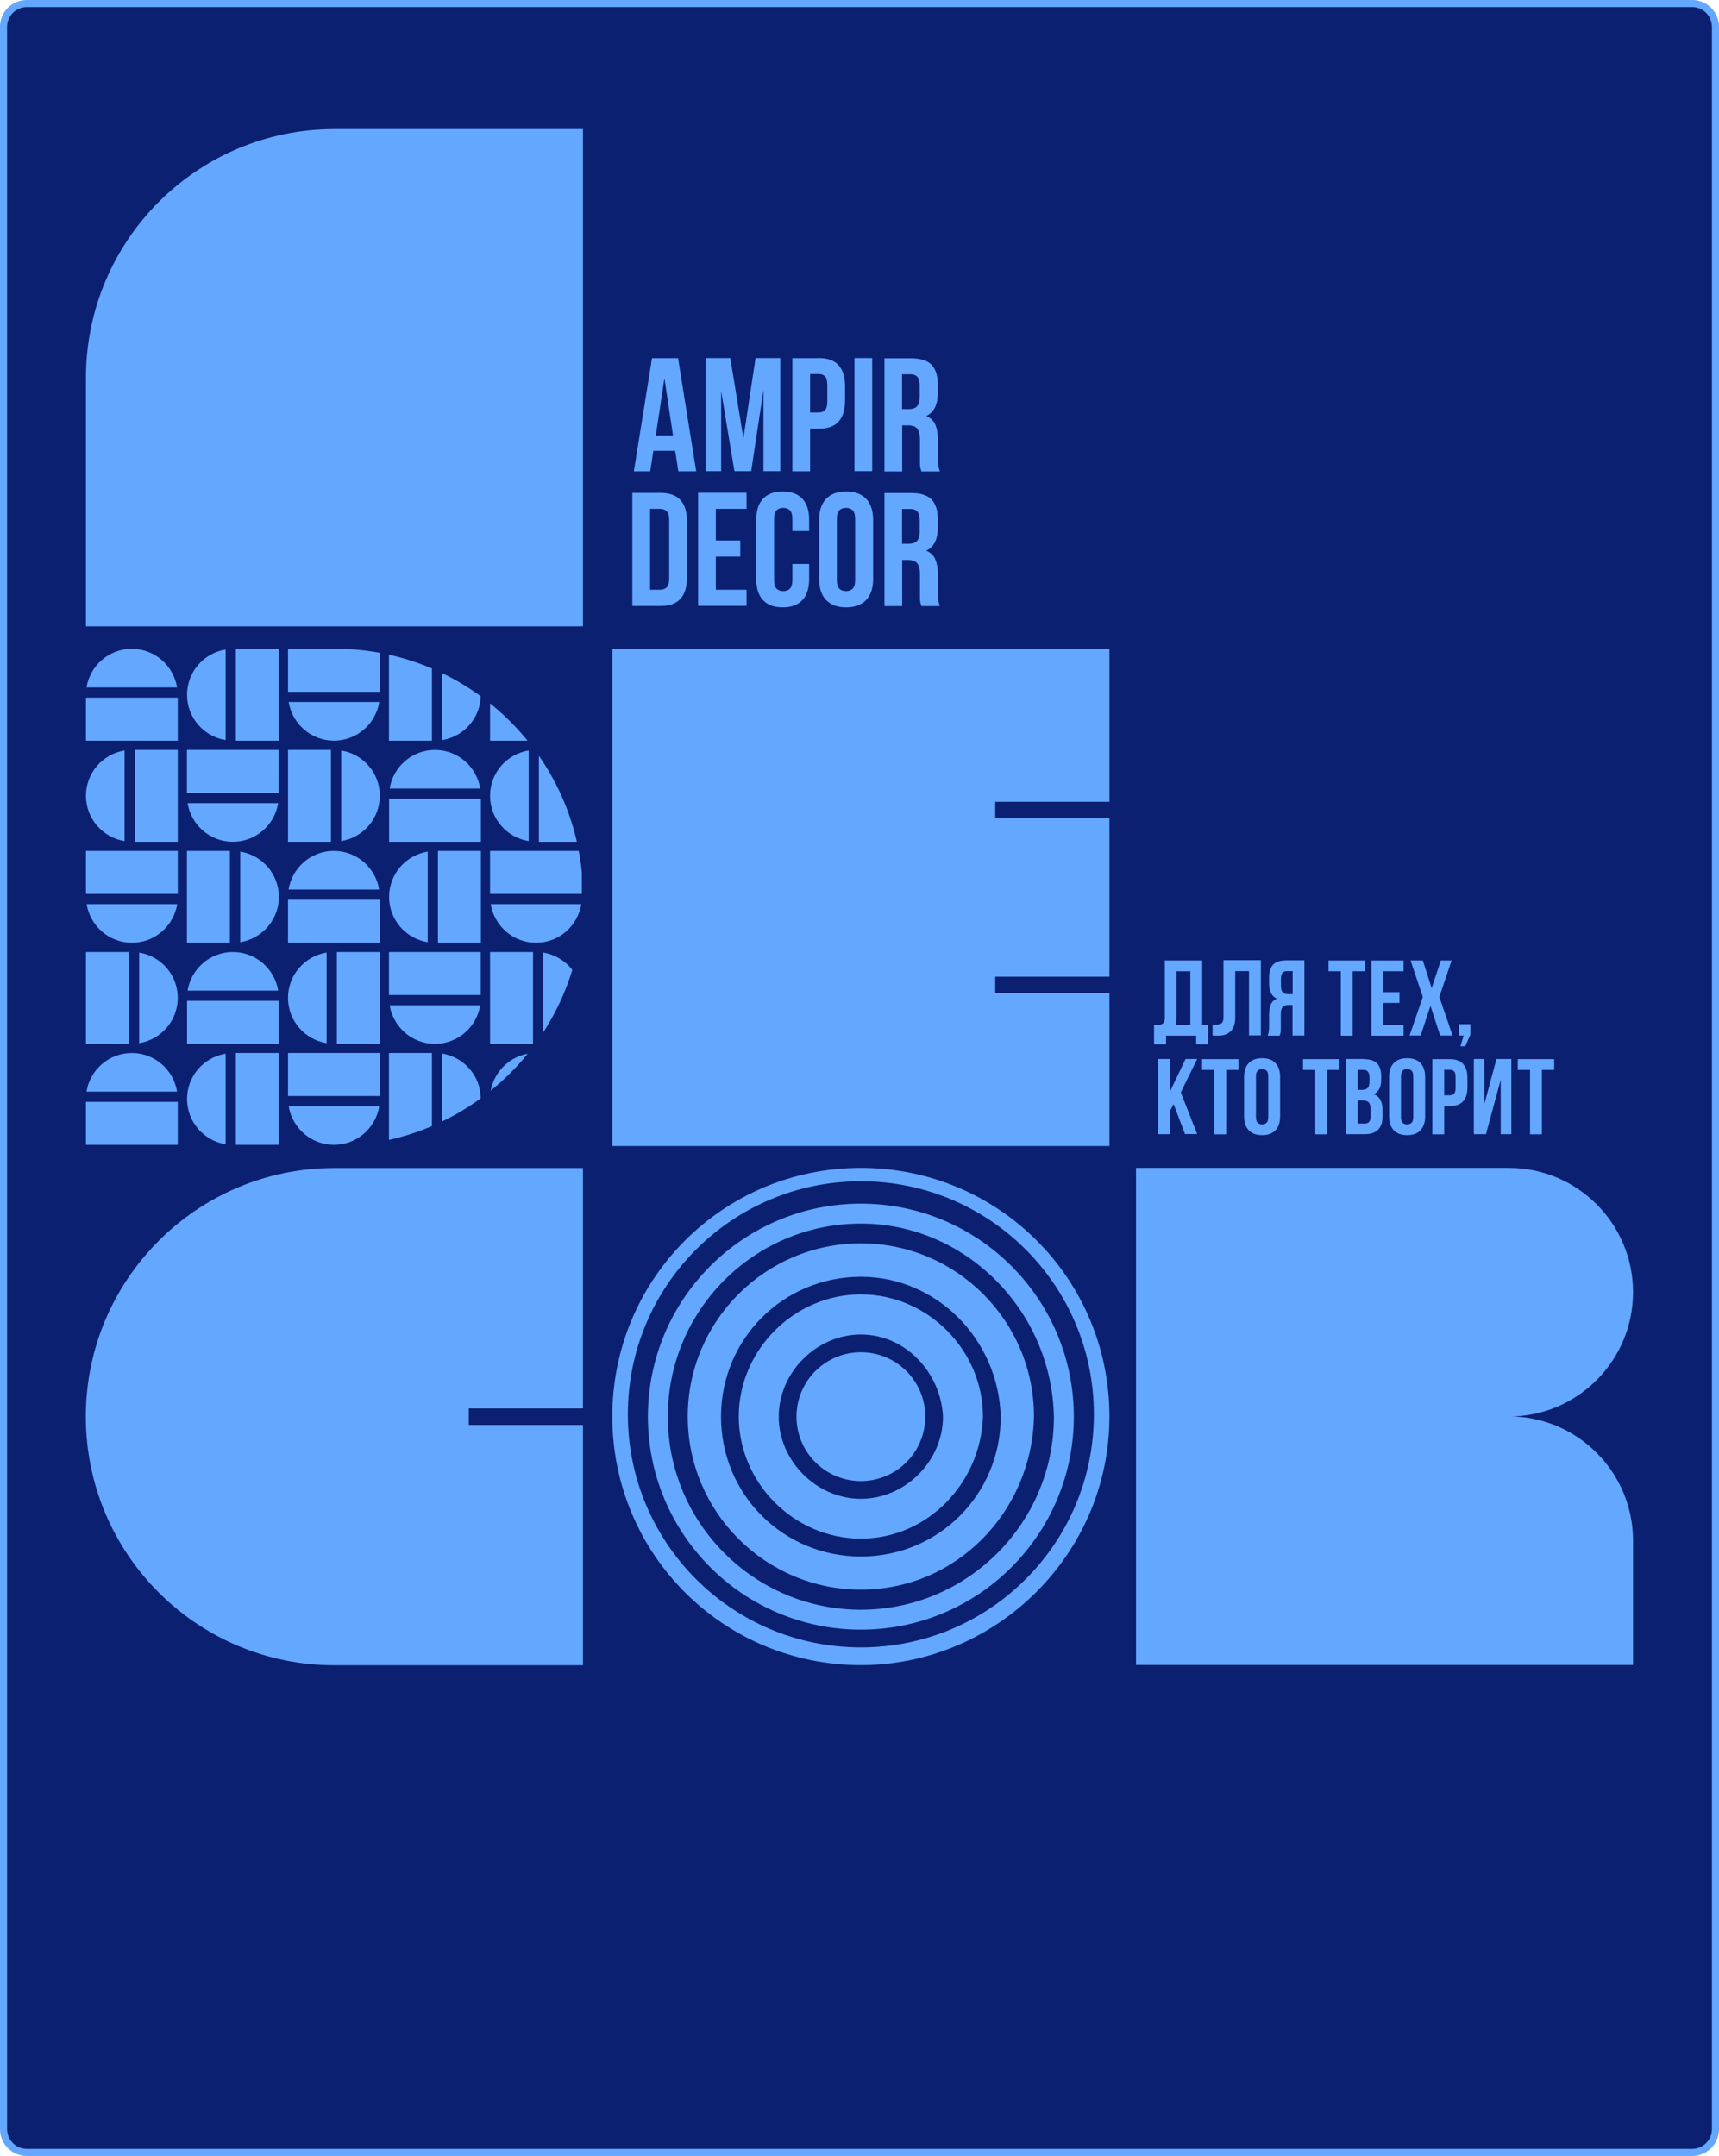 <?xml version="1.0" encoding="UTF-8"?> <svg xmlns="http://www.w3.org/2000/svg" xmlns:xlink="http://www.w3.org/1999/xlink" id="Layer_2" data-name="Layer 2" viewBox="0 0 126 158"><defs><style> .cls-1 { fill: #63a7ff; } .cls-2 { fill: #0b2070; } .cls-3, .cls-4 { fill: none; } .cls-4 { clip-path: url(#clippath); } </style><clipPath id="clippath"><path class="cls-3" d="m24.52,47.55H6.3v36.43h18.22c10.06,0,18.22-8.16,18.22-18.22h0c0-10.06-8.16-18.22-18.22-18.22Z"></path></clipPath></defs><g id="Layer_7" data-name="Layer 7"><g><path class="cls-2" d="m1.96.26h122.08c.94,0,1.7.76,1.7,1.7v154.08c0,.94-.76,1.7-1.7,1.7H1.96c-.94,0-1.7-.76-1.7-1.7V1.96C.26,1.02,1.02.26,1.96.26Z"></path><path class="cls-1" d="m124.04.52c.79,0,1.44.65,1.44,1.44v154.08c0,.79-.65,1.44-1.44,1.44H1.96c-.79,0-1.44-.65-1.44-1.44V1.96c0-.79.65-1.44,1.44-1.44h122.08m0-.52H1.96C.88,0,0,.88,0,1.96v154.08c0,1.08.88,1.96,1.96,1.96h122.08c1.08,0,1.96-.88,1.96-1.96V1.96c0-1.08-.88-1.96-1.96-1.96h0Z"></path></g><g><path class="cls-1" d="m63.1,122.03c-10.08,0-18.22-8.13-18.22-18.22s8.13-18.22,18.22-18.22,18.22,8.13,18.22,18.22-8.3,18.22-18.22,18.22Zm0-35.46c-9.43,0-17.08,7.64-17.08,17.08s7.64,17.08,17.08,17.08,17.08-7.64,17.08-17.08-7.64-17.08-17.08-17.08Z"></path><path class="cls-1" d="m63.1,119.43c-8.62,0-15.61-6.99-15.61-15.61s6.99-15.61,15.61-15.61,15.61,6.99,15.61,15.61-6.99,15.61-15.61,15.61Zm0-29.76c-7.81,0-14.15,6.34-14.15,14.15s6.34,14.15,14.15,14.15,14.15-6.34,14.15-14.15c-.16-7.81-6.51-14.15-14.15-14.15Z"></path><path class="cls-1" d="m63.1,116.5c-6.99,0-12.69-5.69-12.69-12.69s5.69-12.69,12.69-12.69,12.69,5.69,12.69,12.69c-.16,6.99-5.69,12.69-12.69,12.69Zm0-22.93c-5.69,0-10.25,4.55-10.25,10.25s4.55,10.25,10.25,10.25,10.25-4.55,10.25-10.25c-.16-5.69-4.72-10.25-10.25-10.25Z"></path><path class="cls-1" d="m63.1,112.76c-4.88,0-8.95-4.07-8.95-8.95s4.07-8.95,8.95-8.95,8.95,4.07,8.95,8.95c-.16,4.88-4.07,8.95-8.95,8.95Zm0-14.96c-3.25,0-6.02,2.77-6.02,6.02s2.77,6.02,6.02,6.02,6.02-2.77,6.02-6.02c-.16-3.25-2.77-6.02-6.02-6.02Z"></path><path class="cls-1" d="m63.1,99.1c-2.6,0-4.72,2.11-4.72,4.72s2.11,4.72,4.72,4.72,4.72-2.11,4.72-4.72-2.11-4.72-4.72-4.72Z"></path></g><g class="cls-4"><g><g><path class="cls-1" d="m13.03,54.28h-6.73v-3.15h6.73s0,3.15,0,3.15Z"></path><path class="cls-1" d="m12.98,50.38c-.26-1.6-1.64-2.83-3.32-2.83s-3.06,1.23-3.32,2.83h6.64Z"></path></g><g><path class="cls-1" d="m13.03,54.96v6.73h-3.15v-6.73s3.15,0,3.15,0Z"></path><path class="cls-1" d="m9.13,55c-1.6.26-2.83,1.64-2.83,3.32s1.23,3.06,2.83,3.32v-6.64Z"></path></g><g><path class="cls-1" d="m6.3,62.36h6.73v3.15h-6.73s0-3.15,0-3.15Z"></path><path class="cls-1" d="m6.35,66.26c.26,1.6,1.64,2.83,3.32,2.83s3.06-1.23,3.32-2.83h-6.64Z"></path></g><g><path class="cls-1" d="m6.3,76.5v-6.73h3.15v6.73s-3.15,0-3.15,0Z"></path><path class="cls-1" d="m10.2,76.45c1.6-.26,2.83-1.64,2.83-3.32s-1.23-3.06-2.83-3.32v6.64Z"></path></g><g><path class="cls-1" d="m13.03,83.9h-6.73v-3.15h6.73s0,3.15,0,3.15Z"></path><path class="cls-1" d="m12.98,80c-.26-1.6-1.64-2.83-3.32-2.83s-3.06,1.23-3.32,2.83h6.64Z"></path></g><g><path class="cls-1" d="m13.03,84.58v6.73h-3.15v-6.73s3.15,0,3.15,0Z"></path><path class="cls-1" d="m9.13,84.62c-1.6.26-2.83,1.64-2.83,3.32s1.23,3.06,2.83,3.32v-6.64Z"></path></g><g><path class="cls-1" d="m6.3,91.98h6.73v3.15h-6.73s0-3.15,0-3.15Z"></path><path class="cls-1" d="m6.35,95.88c.26,1.6,1.64,2.83,3.32,2.83s3.06-1.23,3.32-2.83h-6.64Z"></path></g><g><path class="cls-1" d="m20.44,47.55v6.73h-3.15v-6.73s3.15,0,3.15,0Z"></path><path class="cls-1" d="m16.54,47.6c-1.6.26-2.83,1.64-2.83,3.32s1.23,3.06,2.83,3.32v-6.64Z"></path></g><g><path class="cls-1" d="m13.7,54.96h6.73v3.15h-6.73s0-3.15,0-3.15Z"></path><path class="cls-1" d="m13.75,58.86c.26,1.6,1.64,2.83,3.32,2.83s3.06-1.23,3.32-2.83h-6.64Z"></path></g><g><path class="cls-1" d="m13.7,69.09v-6.73h3.15v6.73s-3.15,0-3.15,0Z"></path><path class="cls-1" d="m17.61,69.05c1.6-.26,2.83-1.64,2.83-3.32s-1.23-3.06-2.83-3.32v6.64Z"></path></g><g><path class="cls-1" d="m20.44,76.5h-6.73v-3.15h6.73s0,3.15,0,3.15Z"></path><path class="cls-1" d="m20.39,72.6c-.26-1.6-1.64-2.83-3.32-2.83s-3.06,1.23-3.32,2.83h6.64Z"></path></g><g><path class="cls-1" d="m20.44,77.17v6.73h-3.15v-6.73s3.15,0,3.15,0Z"></path><path class="cls-1" d="m16.54,77.22c-1.6.26-2.83,1.64-2.83,3.32s1.23,3.06,2.83,3.32v-6.64Z"></path></g><g><path class="cls-1" d="m13.7,84.58h6.73v3.15h-6.73s0-3.15,0-3.15Z"></path><path class="cls-1" d="m13.75,88.48c.26,1.6,1.64,2.83,3.32,2.83s3.06-1.23,3.32-2.83h-6.64Z"></path></g><g><path class="cls-1" d="m13.7,98.71v-6.73h3.15v6.73s-3.15,0-3.15,0Z"></path><path class="cls-1" d="m17.61,98.66c1.6-.26,2.83-1.64,2.83-3.32s-1.23-3.06-2.83-3.32v6.64Z"></path></g><g><path class="cls-1" d="m21.11,47.55h6.73v3.15h-6.73s0-3.15,0-3.15Z"></path><path class="cls-1" d="m21.16,51.45c.26,1.6,1.64,2.83,3.32,2.83s3.06-1.23,3.32-2.83h-6.64Z"></path></g><g><path class="cls-1" d="m21.11,61.69v-6.73h3.15v6.73s-3.15,0-3.15,0Z"></path><path class="cls-1" d="m25.01,61.64c1.6-.26,2.83-1.64,2.83-3.32s-1.23-3.06-2.83-3.32v6.64Z"></path></g><g><path class="cls-1" d="m27.84,69.09h-6.73v-3.15h6.73s0,3.15,0,3.15Z"></path><path class="cls-1" d="m27.79,65.19c-.26-1.6-1.64-2.83-3.32-2.83s-3.06,1.23-3.32,2.83h6.64Z"></path></g><g><path class="cls-1" d="m27.84,69.77v6.73h-3.15v-6.73s3.15,0,3.15,0Z"></path><path class="cls-1" d="m23.94,69.81c-1.6.26-2.83,1.64-2.83,3.32s1.23,3.06,2.83,3.32v-6.64Z"></path></g><g><path class="cls-1" d="m21.11,77.17h6.73v3.15h-6.73s0-3.15,0-3.15Z"></path><path class="cls-1" d="m21.16,81.07c.26,1.6,1.64,2.83,3.32,2.83s3.06-1.23,3.32-2.83h-6.64Z"></path></g><g><path class="cls-1" d="m21.11,91.31v-6.73h3.15v6.73s-3.15,0-3.15,0Z"></path><path class="cls-1" d="m25.01,91.26c1.6-.26,2.83-1.64,2.83-3.32s-1.23-3.06-2.83-3.32v6.64Z"></path></g><g><path class="cls-1" d="m27.84,98.71h-6.73v-3.15h6.73s0,3.15,0,3.15Z"></path><path class="cls-1" d="m27.79,94.81c-.26-1.6-1.64-2.83-3.32-2.83s-3.06,1.23-3.32,2.83h6.64Z"></path></g><g><path class="cls-1" d="m28.51,54.28v-6.73h3.15v6.73s-3.15,0-3.15,0Z"></path><path class="cls-1" d="m32.41,54.24c1.6-.26,2.83-1.64,2.83-3.32s-1.23-3.06-2.83-3.32v6.64Z"></path></g><g><path class="cls-1" d="m35.25,61.69h-6.73v-3.15h6.73s0,3.15,0,3.15Z"></path><path class="cls-1" d="m35.2,57.79c-.26-1.6-1.64-2.83-3.32-2.83s-3.06,1.23-3.32,2.83h6.64Z"></path></g><g><path class="cls-1" d="m35.25,62.36v6.73h-3.15v-6.73s3.15,0,3.15,0Z"></path><path class="cls-1" d="m31.35,62.41c-1.6.26-2.83,1.64-2.83,3.32s1.23,3.06,2.83,3.32v-6.64Z"></path></g><g><path class="cls-1" d="m28.51,69.77h6.73v3.15h-6.73s0-3.15,0-3.15Z"></path><path class="cls-1" d="m28.56,73.67c.26,1.6,1.64,2.83,3.32,2.83s3.06-1.23,3.32-2.83h-6.64Z"></path></g><g><path class="cls-1" d="m28.51,83.9v-6.73h3.15v6.73s-3.15,0-3.15,0Z"></path><path class="cls-1" d="m32.41,83.85c1.6-.26,2.83-1.64,2.83-3.32s-1.23-3.06-2.83-3.32v6.64Z"></path></g><g><path class="cls-1" d="m35.25,91.31h-6.73v-3.15h6.73s0,3.15,0,3.15Z"></path><path class="cls-1" d="m35.2,87.41c-.26-1.6-1.64-2.83-3.32-2.83s-3.06,1.23-3.32,2.83h6.64Z"></path></g><g><path class="cls-1" d="m35.25,91.98v6.73h-3.15v-6.73s3.15,0,3.15,0Z"></path><path class="cls-1" d="m31.35,92.03c-1.6.26-2.83,1.64-2.83,3.32s1.23,3.06,2.83,3.32v-6.64Z"></path></g><g><path class="cls-1" d="m42.65,54.28h-6.73v-3.15h6.73s0,3.15,0,3.15Z"></path><path class="cls-1" d="m42.6,50.38c-.26-1.6-1.64-2.83-3.32-2.83s-3.06,1.23-3.32,2.83h6.64Z"></path></g><g><path class="cls-1" d="m42.65,54.96v6.73h-3.15v-6.73s3.15,0,3.15,0Z"></path><path class="cls-1" d="m38.75,55c-1.6.26-2.83,1.64-2.83,3.32s1.23,3.06,2.83,3.32v-6.64Z"></path></g><g><path class="cls-1" d="m35.92,62.36h6.73v3.15h-6.73s0-3.15,0-3.15Z"></path><path class="cls-1" d="m35.97,66.26c.26,1.6,1.64,2.83,3.32,2.83s3.06-1.23,3.32-2.83h-6.64Z"></path></g><g><path class="cls-1" d="m35.92,76.5v-6.73h3.15v6.73s-3.15,0-3.15,0Z"></path><path class="cls-1" d="m39.82,76.45c1.6-.26,2.83-1.64,2.83-3.32s-1.23-3.06-2.83-3.32v6.64Z"></path></g><g><path class="cls-1" d="m42.65,83.9h-6.73v-3.15h6.73s0,3.15,0,3.15Z"></path><path class="cls-1" d="m42.6,80c-.26-1.6-1.64-2.83-3.32-2.83s-3.06,1.23-3.32,2.83h6.64Z"></path></g><g><path class="cls-1" d="m42.65,84.58v6.73h-3.15v-6.73s3.15,0,3.15,0Z"></path><path class="cls-1" d="m38.75,84.62c-1.6.26-2.83,1.64-2.83,3.32s1.23,3.06,2.83,3.32v-6.64Z"></path></g><g><path class="cls-1" d="m35.92,91.98h6.73v3.15h-6.73s0-3.15,0-3.15Z"></path><path class="cls-1" d="m35.97,95.88c.26,1.6,1.64,2.83,3.32,2.83s3.06-1.23,3.32-2.83h-6.64Z"></path></g><g><path class="cls-1" d="m50.05,47.55v6.73h-3.15v-6.73s3.15,0,3.15,0Z"></path><path class="cls-1" d="m46.15,47.6c-1.6.26-2.83,1.64-2.83,3.32s1.23,3.06,2.83,3.32v-6.64Z"></path></g><g><path class="cls-1" d="m43.32,54.96h6.73v3.15h-6.73s0-3.15,0-3.15Z"></path><path class="cls-1" d="m43.37,58.86c.26,1.6,1.64,2.83,3.32,2.83s3.06-1.23,3.32-2.83h-6.64Z"></path></g><g><path class="cls-1" d="m43.32,69.09v-6.73h3.15v6.73s-3.15,0-3.15,0Z"></path><path class="cls-1" d="m47.22,69.05c1.6-.26,2.83-1.64,2.83-3.32s-1.23-3.06-2.83-3.32v6.64Z"></path></g><g><path class="cls-1" d="m50.06,76.5h-6.73v-3.15h6.73s0,3.15,0,3.15Z"></path><path class="cls-1" d="m50.01,72.6c-.26-1.6-1.64-2.83-3.32-2.83s-3.06,1.23-3.32,2.83h6.64Z"></path></g><g><path class="cls-1" d="m50.05,77.17v6.73h-3.15v-6.73s3.15,0,3.15,0Z"></path><path class="cls-1" d="m46.15,77.22c-1.6.26-2.83,1.64-2.83,3.32s1.23,3.06,2.83,3.32v-6.64Z"></path></g><g><path class="cls-1" d="m43.32,84.58h6.73v3.15h-6.73s0-3.15,0-3.15Z"></path><path class="cls-1" d="m43.37,88.48c.26,1.6,1.64,2.83,3.32,2.83s3.06-1.23,3.32-2.83h-6.64Z"></path></g><g><path class="cls-1" d="m43.32,98.71v-6.73h3.15v6.73s-3.15,0-3.15,0Z"></path><path class="cls-1" d="m47.22,98.66c1.6-.26,2.83-1.64,2.83-3.32s-1.23-3.06-2.83-3.32v6.64Z"></path></g><g><path class="cls-1" d="m50.73,47.55h6.73v3.15h-6.73s0-3.15,0-3.15Z"></path><path class="cls-1" d="m50.78,51.45c.26,1.6,1.64,2.83,3.32,2.83s3.06-1.23,3.32-2.83h-6.64Z"></path></g><g><path class="cls-1" d="m50.73,61.69v-6.73h3.15v6.73s-3.15,0-3.15,0Z"></path><path class="cls-1" d="m54.63,61.64c1.6-.26,2.83-1.64,2.83-3.32s-1.23-3.06-2.83-3.32v6.64Z"></path></g><g><path class="cls-1" d="m57.46,69.09h-6.73v-3.15h6.73s0,3.15,0,3.15Z"></path><path class="cls-1" d="m57.41,65.19c-.26-1.6-1.64-2.83-3.32-2.83s-3.06,1.23-3.32,2.83h6.64Z"></path></g><g><path class="cls-1" d="m57.46,69.77v6.73h-3.15v-6.73s3.15,0,3.15,0Z"></path><path class="cls-1" d="m53.56,69.81c-1.6.26-2.83,1.64-2.83,3.32s1.23,3.06,2.83,3.32v-6.64Z"></path></g><g><path class="cls-1" d="m50.73,77.17h6.73v3.15h-6.73s0-3.15,0-3.15Z"></path><path class="cls-1" d="m50.78,81.07c.26,1.6,1.64,2.83,3.32,2.83s3.06-1.23,3.32-2.83h-6.64Z"></path></g><g><path class="cls-1" d="m50.73,91.31v-6.73h3.15v6.73s-3.15,0-3.15,0Z"></path><path class="cls-1" d="m54.63,91.26c1.6-.26,2.83-1.64,2.83-3.32s-1.23-3.06-2.83-3.32v6.64Z"></path></g><g><path class="cls-1" d="m57.46,98.71h-6.73v-3.15h6.73s0,3.15,0,3.15Z"></path><path class="cls-1" d="m57.41,94.81c-.26-1.6-1.64-2.83-3.32-2.83s-3.06,1.23-3.32,2.83h6.64Z"></path></g></g></g><path class="cls-1" d="m110.59,103.81c5.03,0,9.11-4.08,9.11-9.11s-4.08-9.11-9.11-9.11h-27.32v36.43h36.43v-9.11c0-5.03-4.08-9.11-9.11-9.11Z"></path><path class="cls-1" d="m42.73,103.21v-17.61h-18.22c-5.03,0-9.59,2.04-12.88,5.34-3.3,3.3-5.34,7.85-5.34,12.88,0,10.06,8.16,18.22,18.22,18.22h18.22v-17.61h-8.37v-1.21h8.37Z"></path><polygon class="cls-1" points="81.32 58.76 81.32 47.55 63.1 47.55 63.1 47.55 44.88 47.55 44.88 65.77 44.88 83.99 44.88 83.99 63.1 83.99 63.1 83.99 81.32 83.99 81.32 72.78 72.95 72.78 72.95 71.58 81.32 71.58 81.32 59.96 72.95 59.96 72.95 58.76 81.32 58.76"></polygon><g><g><path class="cls-1" d="m51.04,34.54h-1.32l-.23-1.5h-1.6l-.23,1.5h-1.2l1.33-8.29h1.91l1.33,8.29Zm-2.97-2.63h1.26l-.63-4.19-.63,4.19Z"></path><path class="cls-1" d="m54.49,32.13l.89-5.89h1.81v8.29h-1.23v-5.95l-.9,5.95h-1.23l-.97-5.87v5.87h-1.14v-8.29h1.81l.96,5.89Z"></path><path class="cls-1" d="m60,26.24c.66,0,1.14.17,1.46.52.32.35.48.86.48,1.53v1.08c0,.67-.16,1.18-.48,1.53-.32.35-.81.52-1.46.52h-.62v3.12h-1.3v-8.29h1.92Zm-.62,1.18v2.81h.62c.21,0,.36-.06.47-.17.11-.11.17-.32.17-.62v-1.24c0-.3-.06-.51-.17-.62-.11-.11-.27-.17-.47-.17h-.62Z"></path><path class="cls-1" d="m62.63,26.24h1.3v8.29h-1.3v-8.29Z"></path><path class="cls-1" d="m67.54,34.54c-.02-.06-.03-.11-.05-.15-.02-.05-.03-.11-.04-.18-.01-.07-.02-.16-.02-.27,0-.11,0-.25,0-.41v-1.3c0-.39-.07-.66-.2-.82-.13-.16-.35-.24-.65-.24h-.45v3.38h-1.3v-8.29h1.97c.68,0,1.17.16,1.48.47.3.32.46.79.46,1.43v.65c0,.85-.28,1.41-.85,1.68.33.13.56.35.68.66.12.3.18.67.18,1.11v1.28c0,.21,0,.38.02.54.02.15.06.31.12.47h-1.33Zm-1.42-7.11v2.55h.51c.24,0,.44-.06.57-.19.14-.13.21-.36.21-.69v-.82c0-.3-.05-.52-.16-.65-.11-.13-.27-.2-.5-.2h-.63Z"></path></g><g><path class="cls-1" d="m46.35,36.12h2.06c.66,0,1.14.17,1.46.52.32.35.48.86.48,1.53v4.19c0,.67-.16,1.18-.48,1.53-.32.35-.81.52-1.46.52h-2.06v-8.29Zm1.3,1.18v5.92h.73c.21,0,.37-.06.49-.18.12-.12.18-.33.18-.63v-4.31c0-.3-.06-.51-.18-.63-.12-.12-.28-.18-.49-.18h-.73Z"></path><path class="cls-1" d="m52.47,39.61h1.79v1.18h-1.79v2.43h2.25v1.18h-3.55v-8.29h3.55v1.18h-2.25v2.31Z"></path><path class="cls-1" d="m59.31,41.32v1.1c0,.67-.16,1.19-.49,1.55-.33.36-.81.54-1.45.54s-1.12-.18-1.45-.54c-.33-.36-.49-.87-.49-1.55v-4.31c0-.67.16-1.19.49-1.55.33-.36.81-.54,1.45-.54s1.12.18,1.45.54c.33.36.49.88.49,1.55v.81h-1.23v-.89c0-.3-.06-.51-.18-.63-.12-.12-.29-.18-.49-.18s-.37.06-.49.18c-.12.12-.18.33-.18.63v4.48c0,.3.06.51.18.63.12.12.29.18.49.18s.37-.06.49-.18c.12-.12.18-.33.18-.63v-1.18h1.23Z"></path><path class="cls-1" d="m60.04,38.11c0-.67.17-1.19.51-1.55.34-.36.83-.54,1.47-.54s1.13.18,1.47.54c.34.36.51.88.51,1.55v4.31c0,.67-.17,1.19-.51,1.55-.34.36-.83.54-1.47.54s-1.13-.18-1.47-.54c-.34-.36-.51-.87-.51-1.55v-4.31Zm1.3,4.4c0,.3.06.51.18.63.12.12.29.18.49.18s.37-.06.49-.18c.12-.12.18-.33.18-.63v-4.48c0-.3-.06-.51-.18-.63-.12-.12-.29-.18-.49-.18s-.37.06-.49.18c-.12.12-.18.33-.18.63v4.48Z"></path><path class="cls-1" d="m67.54,44.41c-.02-.06-.03-.11-.05-.15-.02-.05-.03-.11-.04-.18-.01-.07-.02-.16-.02-.27,0-.11,0-.25,0-.41v-1.3c0-.39-.07-.66-.2-.82-.13-.16-.35-.24-.65-.24h-.45v3.38h-1.3v-8.29h1.97c.68,0,1.17.16,1.48.47.3.32.46.79.46,1.43v.65c0,.85-.28,1.41-.85,1.68.33.13.56.35.68.66.12.3.18.67.18,1.11v1.28c0,.21,0,.38.02.54.02.15.06.31.12.47h-1.33Zm-1.42-7.11v2.55h.51c.24,0,.44-.06.57-.19.14-.13.21-.36.21-.69v-.82c0-.3-.05-.52-.16-.65-.11-.13-.27-.2-.5-.2h-.63Z"></path></g></g><g><path class="cls-1" d="m84.58,75.11s.1,0,.15,0h.15c.14,0,.25-.03.35-.1.1-.07.15-.21.15-.42v-4.2h2.74v4.72h.44v1.42h-.88v-.63h-2.21v.63h-.88v-1.42Zm1.66-.58c0,.23-.02.42-.07.58h1.08v-3.93h-1.01v3.35Z"></path><path class="cls-1" d="m91.55,71.17h-1.01v3.35c0,.28-.03.51-.1.68-.07.18-.16.32-.28.42-.12.1-.25.17-.4.22-.15.04-.31.06-.47.06h-.21c-.06,0-.13,0-.2-.02v-.79s.1,0,.15,0h.15c.14,0,.25-.03.35-.1.1-.07.15-.21.15-.42v-4.2h2.74v5.51h-.87v-4.72Z"></path><path class="cls-1" d="m92.92,75.89c.04-.1.07-.21.08-.31.01-.1.02-.22.02-.36v-.85c0-.29.04-.53.12-.74.08-.2.23-.35.45-.44-.38-.18-.57-.55-.57-1.12v-.43c0-.42.1-.74.3-.95.2-.21.53-.31.98-.31h1.31v5.51h-.87v-2.24h-.3c-.2,0-.34.05-.43.16-.09.1-.13.29-.13.54v.87c0,.11,0,.2,0,.28,0,.07,0,.13-.02.18s-.02.09-.03.12c-.01.03-.02.07-.03.1h-.88Zm1.41-4.72c-.15,0-.26.04-.33.13-.07.09-.11.23-.11.43v.54c0,.22.05.37.14.46.09.08.22.13.38.13h.34v-1.69h-.42Z"></path><path class="cls-1" d="m97.38,70.39h2.67v.79h-.9v4.72h-.87v-4.72h-.9v-.79Z"></path><path class="cls-1" d="m101.39,72.71h1.19v.79h-1.19v1.61h1.49v.79h-2.36v-5.51h2.36v.79h-1.49v1.53Z"></path><path class="cls-1" d="m106.4,70.39l-.9,2.67.97,2.83h-.91l-.71-2.18-.72,2.18h-.81l.97-2.83-.9-2.67h.9l.65,2.03.67-2.03h.8Z"></path><path class="cls-1" d="m106.95,75.89v-.83h.83v.75l-.38.87h-.35l.23-.79h-.33Z"></path><path class="cls-1" d="m86.02,80.93l-.27.5v1.69h-.87v-5.51h.87v2.4l1.15-2.4h.85l-1.2,2.45,1.2,3.05h-.89l-.84-2.2Z"></path><path class="cls-1" d="m88.11,77.62h2.67v.79h-.9v4.72h-.87v-4.72h-.9v-.79Z"></path><path class="cls-1" d="m91.19,78.94c0-.45.11-.79.34-1.03.23-.24.55-.36.98-.36s.75.12.98.36c.23.24.34.58.34,1.03v2.86c0,.45-.11.79-.34,1.03-.23.24-.55.36-.98.36s-.75-.12-.98-.36c-.23-.24-.34-.58-.34-1.03v-2.86Zm.87,2.92c0,.2.04.34.12.42.08.08.19.12.33.12s.25-.04.33-.12c.08-.08.12-.22.12-.42v-2.97c0-.2-.04-.34-.12-.42-.08-.08-.19-.12-.33-.12s-.25.04-.33.12c-.08.08-.12.22-.12.42v2.97Z"></path><path class="cls-1" d="m95.51,77.62h2.67v.79h-.9v4.72h-.87v-4.72h-.9v-.79Z"></path><path class="cls-1" d="m99.96,77.62c.45,0,.78.11.98.31.2.21.3.53.3.95v.2c0,.28-.04.52-.13.7-.09.18-.23.32-.42.41.24.09.4.23.5.44.1.2.15.45.15.74v.45c0,.42-.11.75-.33.97-.22.22-.55.33-.98.33h-1.36v-5.51h1.31Zm-.44.79v1.46h.34c.16,0,.29-.04.38-.13.09-.08.14-.24.14-.46v-.31c0-.2-.04-.34-.11-.43-.07-.09-.18-.13-.33-.13h-.42Zm0,2.24v1.69h.5c.15,0,.26-.04.33-.12.08-.08.11-.22.11-.42v-.48c0-.26-.04-.43-.13-.53-.09-.09-.23-.14-.43-.14h-.39Z"></path><path class="cls-1" d="m101.82,78.94c0-.45.11-.79.34-1.03.23-.24.55-.36.98-.36s.75.12.98.36c.23.24.34.58.34,1.03v2.86c0,.45-.11.79-.34,1.03-.23.24-.55.36-.98.36s-.75-.12-.98-.36c-.23-.24-.34-.58-.34-1.03v-2.86Zm.87,2.92c0,.2.04.34.12.42.08.08.19.12.33.12s.25-.04.33-.12c.08-.08.12-.22.12-.42v-2.97c0-.2-.04-.34-.12-.42-.08-.08-.19-.12-.33-.12s-.25.04-.33.12-.12.22-.12.42v2.97Z"></path><path class="cls-1" d="m106.27,77.62c.44,0,.76.12.97.35.21.23.32.57.32,1.01v.72c0,.45-.11.78-.32,1.01-.21.23-.54.35-.97.35h-.41v2.07h-.87v-5.51h1.27Zm-.41.79v1.86h.41c.14,0,.24-.04.31-.11s.11-.21.11-.41v-.83c0-.2-.04-.34-.11-.41-.07-.07-.18-.11-.31-.11h-.41Z"></path><path class="cls-1" d="m108.92,83.12h-.89v-5.51h.77v3.3l.89-3.3h1.09v5.51h-.78v-3.99l-1.08,3.99Z"></path><path class="cls-1" d="m111.25,77.62h2.67v.79h-.9v4.72h-.87v-4.72h-.9v-.79Z"></path></g><path class="cls-1" d="m24.52,9.46c-10.06,0-18.22,8.16-18.22,18.22v18.22h36.43V9.46h-18.22Z"></path></g></svg> 
